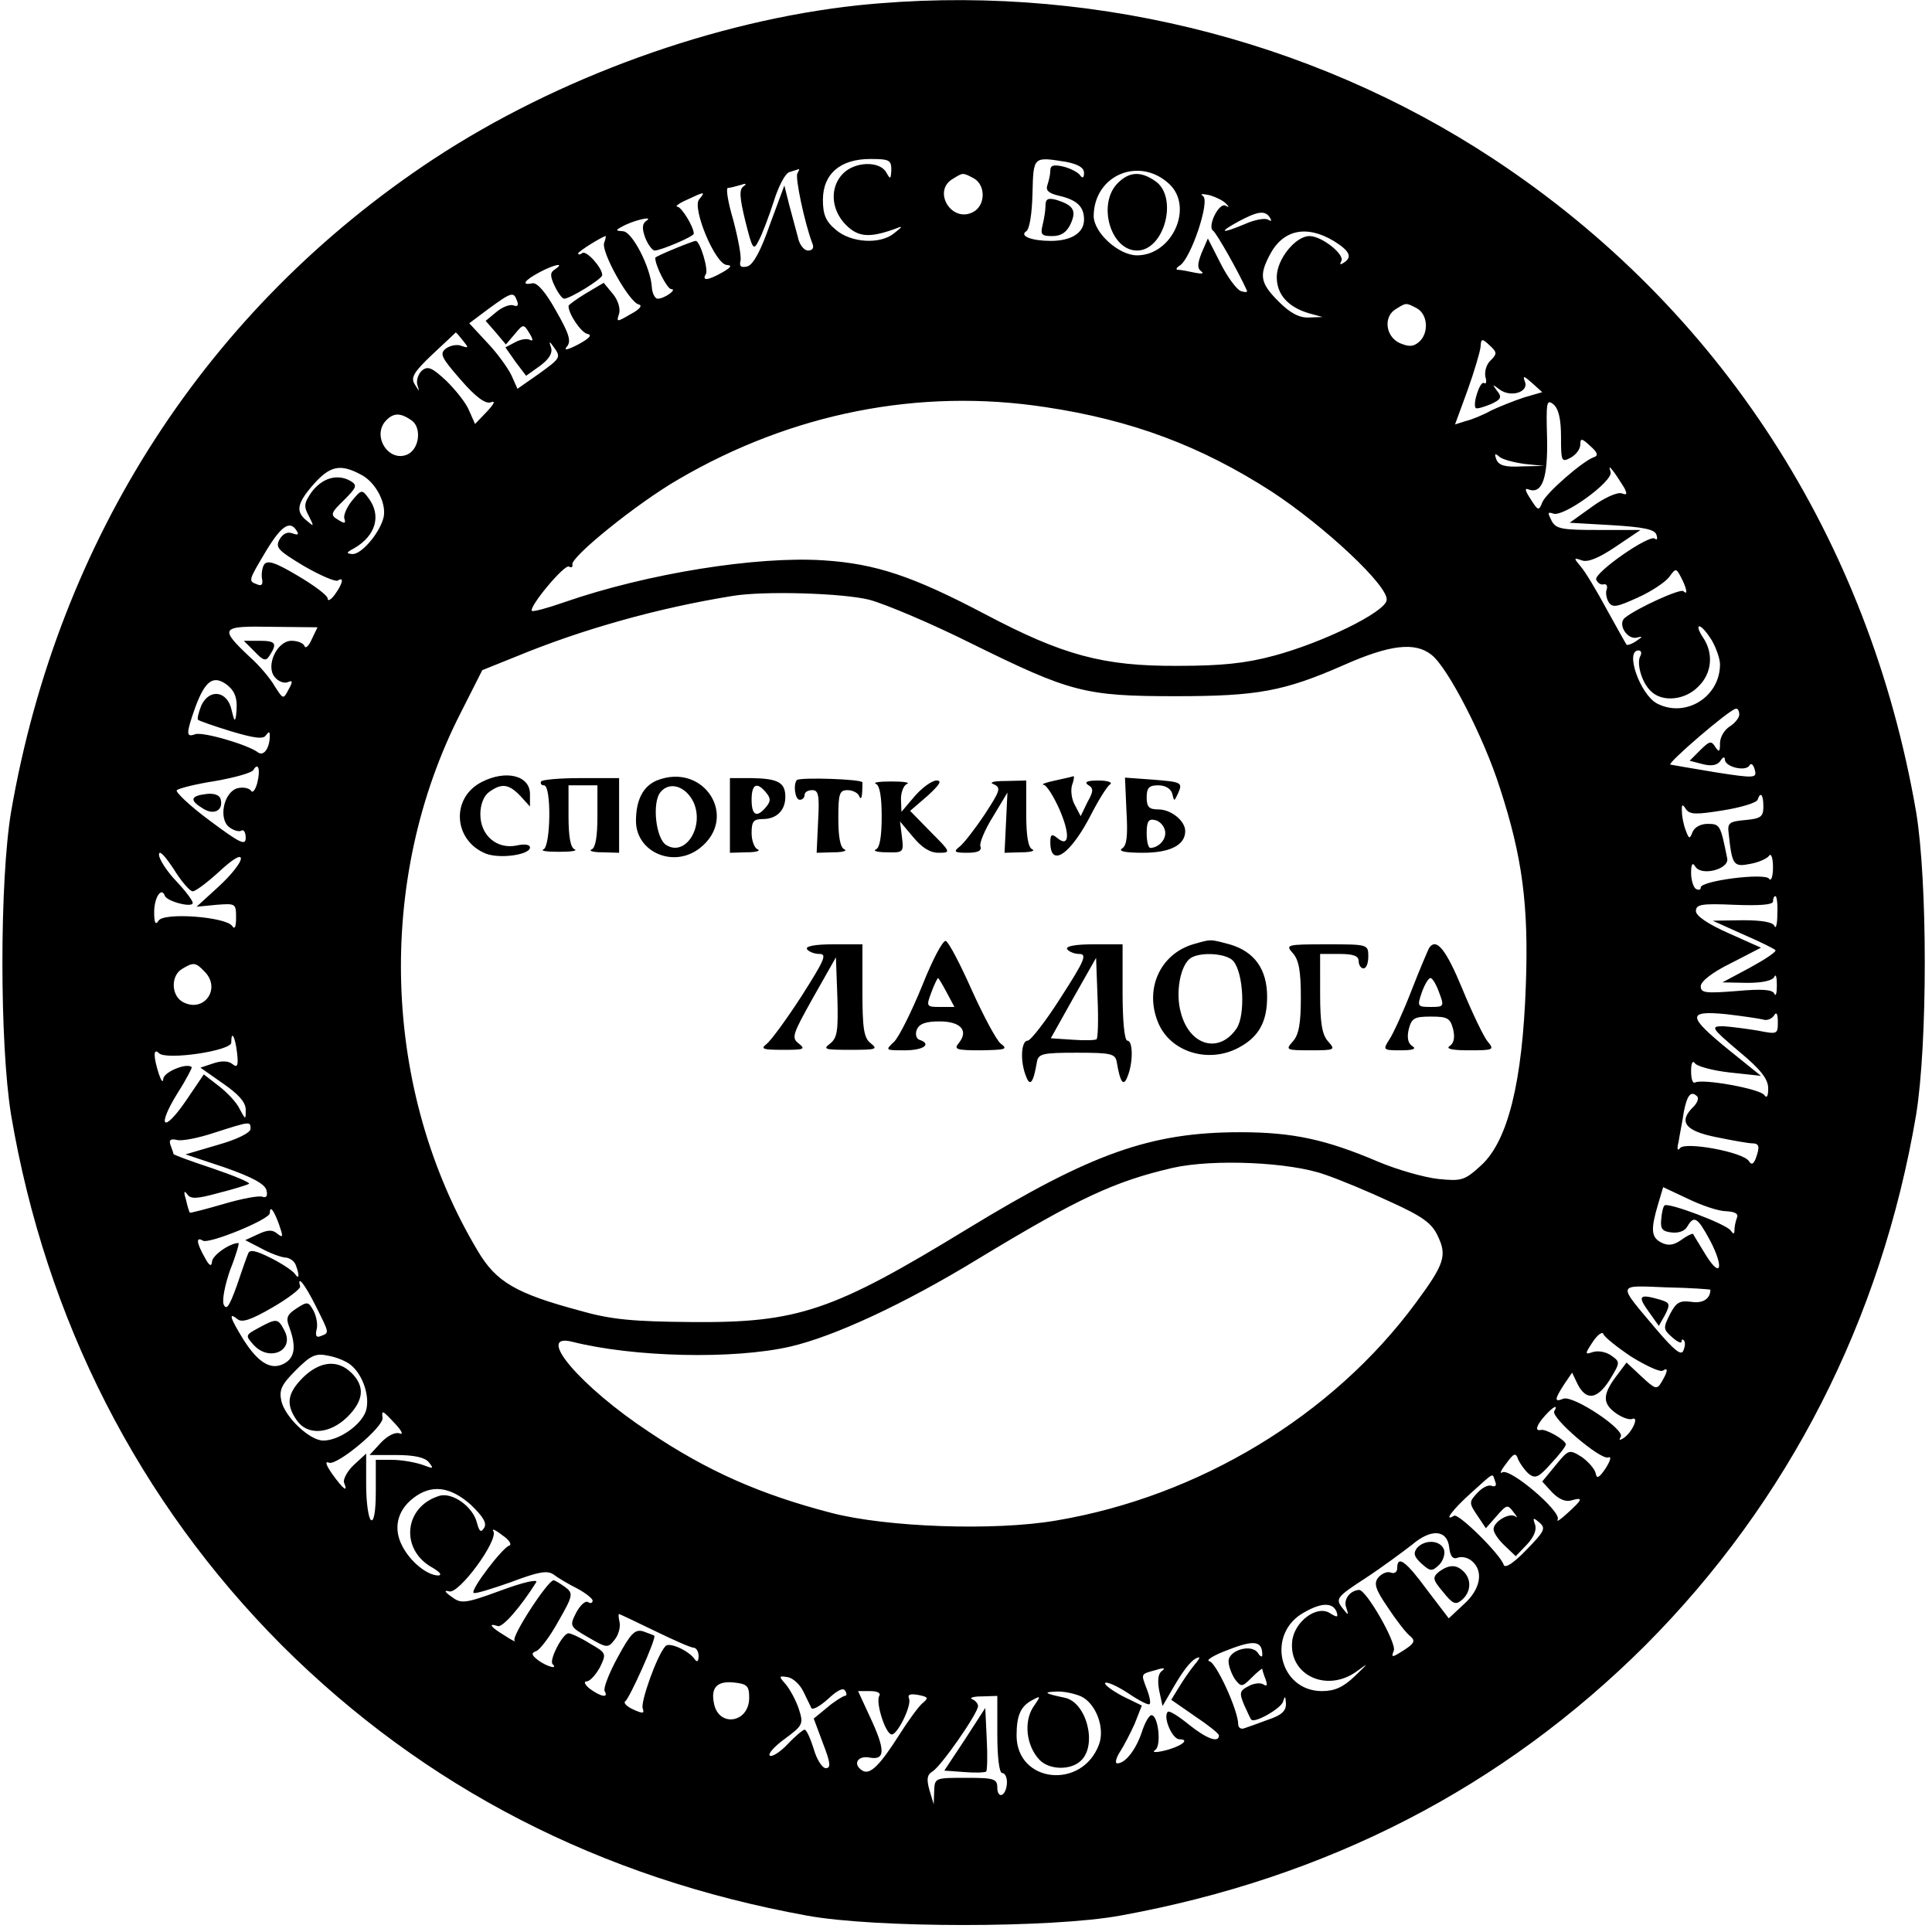 <svg version="1.0" xmlns="http://www.w3.org/2000/svg" width="534.667" height="534.667" viewBox="0 0 401 401"><path d="M178.1 1.1C148.3 4.3 115.7 16.1 90 33 43 64 12.1 111.8 2.3 168.5c-2.4 14.4-2.4 48.1 0 62.9 7.2 42.5 26.5 80.3 56.2 110.1 29.6 29.5 66 48.3 109 56.1 14.2 2.6 50.8 2.6 65 0 43-7.8 79.4-26.6 109-56.1 29.7-29.8 49-67.6 56.2-110.1 2.4-14.8 2.4-48.5 0-62.9C387.9 111.8 357 64 310 33 271.6 7.7 224.5-3.7 178.1 1.1m6.9 34.1c-.1 2.1-.2 2.1-1.1.5-1.4-2.3-6.4-2.2-8.9.3-2.8 2.8-2.6 7.5.6 10.7 2.5 2.5 4.8 2.7 9.9.9 2-.8 2-.7.1.8-2.9 2.4-9 2-12.1-.7-2.1-1.7-2.7-3.2-2.7-6.2 0-5.4 3.6-8.5 9.8-8.5 3.9 0 4.4.2 4.4 2.2m36.3-1.6c2.5.5 3.7 1.2 3.7 2.3 0 1-.3 1.2-.8.5-.4-.6-1.9-1.4-3.4-1.8-2.1-.5-2.8-.3-2.8.8 0 .8-.3 2.1-.6 3-.4 1.1.2 1.7 2.3 2.2 3.9.9 5.3 2.3 5.3 5s-2.6 4.4-6.9 4.4c-3.9 0-6.6-1-5.1-2 .7-.4 1.2-3.7 1.3-7.8.2-7.8.1-7.7 7-6.6M165.5 36c-.5.8 1.5 10.3 3.1 14.5.4.9.1 1.5-.9 1.5-.8 0-1.8-1.2-2.1-2.8-.4-1.5-1.2-4.5-1.8-6.7l-1-4-3 8.1c-1.9 5.5-3.5 8.4-4.7 8.7-1.3.3-1.7 0-1.4-1.2.2-.9-.5-4.6-1.5-8.4-1.1-3.7-1.6-6.7-1.1-6.7.4 0 1.6-.3 2.6-.6 1.1-.4 1.4-.3.6.3-.9.6-.8 2.3.4 7.2 1.5 6 1.7 6.2 2.8 4 .7-1.3 2.1-5 3.1-8.1 1-3.2 2.4-5.9 3.3-6.1.9-.3 1.7-.5 1.9-.6.2 0 0 .3-.3.9m77.2 2.2c5.1 4.8.6 14.8-6.7 14.8-3.8 0-9-4.7-9-8.2.1-8.5 9.5-12.4 15.7-6.6M202.1 37c2.5 1.4 2.5 5.6-.1 7-4.5 2.4-8.6-4.4-4.2-6.9 2.1-1.3 2-1.3 4.3-.1m-57 4.4c-1.5 1.8 3.4 13.6 5.8 13.6 1.1.1.8.5-.9 1.5-3 1.7-4.4 1.9-3.5.4.6-.9-1.2-6.9-2.1-6.9-.6 0-8.4 3.2-8.4 3.5 0 1.7 2.5 6.5 3.3 6.5 1.4 0-1.4 2-2.8 2-.5 0-1.1-1-1.2-2.3-.2-4.1-4.1-11.7-6-11.7-1.5-.1-1.6-.2-.3-.9 2.2-1.3 6.8-2.4 5.2-1.3-.9.6-1 1.5-.3 3.5.6 1.5 1.5 2.7 2 2.7 1.2 0 8.1-2.9 8.1-3.5 0-1.4-2.5-5.5-3.4-5.6-.6 0 .3-.7 1.9-1.4 3.8-1.8 4-1.8 2.6-.1m109.4.9c.7.7.6.8-.1.4-1.4-.8-3.9 4.4-2.6 5.2.7.5 5.2 8.4 7 12.4.2.4-.4.4-1.3.1-.9-.4-2.8-3-4.2-5.8l-2.6-5.1-1.3 3c-.9 2.3-.9 3.2-.1 3.8.7.5.2.6-1.3.3-1.4-.3-2.9-.6-3.5-.6-.5 0-.4-.4.4-.9 2.3-1.5 6.3-13.4 4.8-14.4-.7-.5-.2-.5 1.3-.2 1.4.4 3 1.2 3.5 1.8m9.1 2.9c.4.7.3.8-.4.4-.6-.4-2.8 0-4.8.9-5 2.1-5.6 1.8-1.4-.5 4.1-2.2 5.6-2.4 6.6-.8m13.2 4.8c3.4 2.1 4 3.4 2 4.6-.6.4-.8.3-.4-.4.8-1.3-4-5.2-6.6-5.2-2.9 0-6.8 4.8-6.8 8.5 0 3.6 2.3 6.2 6.6 7.5l2.9.8-2.8.1c-2 .1-3.9-.9-6.3-3.3-3.8-3.8-4.1-5.4-1.9-9.6 2.7-5.3 7.6-6.4 13.3-3m-151.4.4c-.7 1.8 5.2 12.4 7.2 12.8.8.2.2 1-1.7 2-2.9 1.7-3 1.7-2.4-.1.3-1-.2-2.8-1.3-4.1l-1.9-2.3-3.7 2.2c-2 1.2-3.6 2.4-3.6 2.6 0 1.7 2.6 5.5 3.9 5.8 1.1.2.5.9-1.9 2.2-2.3 1.2-3.1 1.3-2.3.4.9-1.1.4-2.7-2.3-7.4-2.1-3.8-3.9-5.9-4.9-5.7-2.4.5-1.7-.6 1.5-2.3 3-1.6 5.4-2.1 3.2-.6-1 .6-1.1 1.3-.1 3.4.7 1.5 1.6 2.7 2 2.7 1.2 0 7.9-4.1 7.9-4.9 0-1.5-3.2-5.1-4.1-4.6-.5.4-.9.4-.9.1 0-.4 4.8-3.4 5.7-3.6.1 0 0 .6-.3 1.4m-18.1 12c.4 1 .1 1.3-.7 1-.7-.3-2.3.3-3.5 1.3l-2.3 1.9 2.1 2.4 2.1 2.5 1.8-2.1c1.8-2.2 1.9-2.2 3.1-.2.7 1.1.8 1.7.2 1.4-.6-.4-2-.2-3.1.4l-2.1 1.1 2.1 3 2.2 2.9 2.8-2c1.9-1.4 2.7-2.6 2.4-3.8-.5-1.4-.4-1.5.5-.2 1.6 2.2 1.5 2.3-3.2 5.7l-4.3 3-1.2-2.7c-.7-1.5-2.9-4.6-5-6.8l-3.8-4.1 4-3c4.8-3.5 5.2-3.6 5.9-1.7M294.1 64c2.3 1.3 2.5 5.2.4 7-1.2 1-2.1 1-4 .2-3-1.4-3.4-5.6-.7-7.1 2.1-1.3 2-1.3 4.3-.1m-198 6.7c1.2 1.5 1.2 1.6-.3 1.1-.9-.4-2.3-.1-3.2.5-1.4 1.1-1.1 1.8 3 6.5 3.2 3.7 5.2 5.1 6.3 4.7 1-.4.7.3-.9 2L98.6 88l-1.2-2.7c-.6-1.6-2.8-4.3-4.7-6.2-3-2.8-3.9-3.2-5.1-2.2-.8.7-1.2 2-1 2.9.5 1.6.5 1.6-.5 0-.9-1.4-.3-2.5 3.6-6.2 2.7-2.5 4.9-4.6 4.9-4.6.1 0 .8.8 1.5 1.7m213.3 4.1c-.9.8-1.3 2.3-1.1 3.4.3 1 .2 1.6-.3 1.3-.8-.5-2.4 4.4-1.7 5.2.3.2 1.6-.2 3.1-.8 2.2-1 2.4-1.5 1.3-2.8-1-1.4-1-1.4.5-.3 2.3 1.8 6.2.6 5.3-1.6-.5-1.3-.2-1.2 1.5.3l2.1 1.9-3.8 1.1c-2.1.7-5.1 1.9-6.8 2.7-1.6.9-4 1.9-5.3 2.2l-2.2.7 2.6-7.1c1.4-3.9 2.6-8 2.7-9 .1-1.8.3-1.8 1.9-.3 1.5 1.4 1.6 1.7.2 3.1M217 84.5c18 2.7 32.3 8.1 46.9 17.5 11 7.2 24.5 19.8 23.9 22.6-.4 2.5-13.3 8.8-23.4 11.5-5.9 1.6-11 2.1-19.9 2.1-15.5.1-23.9-2.2-40-10.7-15-7.9-22.7-10.5-33.6-11.2-13.8-.9-36.5 2.7-53.8 8.7-3.4 1.2-6.4 2-6.7 1.8-.7-.8 6.8-9.8 7.7-9.2.5.3.8.1.7-.4-.5-1.5 13.5-12.8 22-17.7 23.6-13.8 50.1-19 76.2-15m107 6.2c0 5.1.1 5.3 2 4.3 1.1-.6 2-1.8 2-2.7 0-1.4.3-1.4 2.1.3 1.5 1.3 1.7 2 .7 2.3-2.3.8-10 7.5-10.7 9.4-.7 1.8-.9 1.7-2.4-.7-1.2-1.8-1.3-2.4-.4-2 2.8 1 4-2.4 3.8-10.8-.2-7.3-.1-8 1.3-6.9 1.1.9 1.6 3.1 1.6 6.8M85.5 87.3c2.1 1.6 1.5 6.1-1.1 7.1-3.9 1.5-7.3-4.1-4.2-7.2 1.6-1.6 3-1.5 5.3.1m231 9 4 .4-4.6.1c-3.5.2-4.8-.2-5.3-1.4-.5-1.3-.3-1.4.6-.6.7.6 3.1 1.2 5.3 1.5M74.9 98.5c3.2 1.6 5.6 6.4 4.6 9.3-1 3.2-4.5 7.2-6.3 7.2-1.4-.1-1.4-.3.3-1.2 4.5-2.6 5.7-6.8 3-10.4-1.4-1.9-1.5-1.8-3.5.6-1.1 1.4-1.8 3.1-1.5 3.7.3 1 0 1-1.3.2-1.7-1-1.6-1.4 1.2-4.1 2.7-2.7 2.8-3.1 1.3-4-2.7-1.5-5.8-.6-8 2.3-1.6 2.3-1.7 3-.6 5 1.1 2.2 1.1 2.3-.4 1-2.4-1.9-2.1-3.6 1.4-7.6 3.4-3.8 5.5-4.3 9.8-2m262.2 2.7c.7 1.4.6 1.6-.5 1.2-.9-.3-3.6.9-6.2 2.8l-4.6 3.3 8.7.5c6.7.4 9 .9 9.3 2 .3.8.1 1.2-.3.8-1.1-1-12.7 7.1-12.2 8.5.3.7.9 1.1 1.5 1 .6-.2.9.3.7 1-.3.6-.1 1.9.4 2.7.8 1.2 1.7 1 6.1-1 2.9-1.3 5.8-3.3 6.5-4.3 1.3-1.8 1.4-1.8 2.4.1 1.2 2.3 1.5 3.9.5 2.9-.6-.6-9.6 3.5-12.1 5.5-1.7 1.3.5 4.8 2.6 4.1 1.1-.3 1-.1-.2.7-1 .7-2 1-2.1.8-.1-.1-2-3.5-4.1-7.3-2.1-3.9-4.5-7.9-5.4-8.9-1.5-1.8-1.5-1.9.2-1.3 1.2.5 3.6-.5 7-2.8l5.2-3.5h-8.7c-7.7 0-8.9-.2-9.8-2-.8-1.6-.8-1.8.4-1.4 2.1.8 12.4-6.7 11.9-8.6-.4-1.3-.3-1.3.7 0 .6.8 1.5 2.3 2.1 3.2m-275.5 9c.5.8.2.9-.9.5s-2 .1-2.7 1.3c-.9 1.7-.2 2.3 5.1 5.5 3.3 1.9 6.5 3.3 7 3 1.4-.9 1 .7-.6 2.9-.8 1.1-1.5 1.5-1.5.8 0-.6-2.8-2.7-6.2-4.7-4.7-2.8-6.3-3.3-7-2.3-.4.7-.6 2.1-.4 3 .2 1.1-.1 1.5-1 1.1-1.9-.7-1.9-.7 1.8-6.9 3.2-5.3 5-6.5 6.4-4.2m118.9 14.3c3.3.9 12.8 4.9 21 9 20.7 10.2 23.6 11 42.5 11 17 0 22.5-1 35-6.5 9.5-4.2 14.7-4.8 18.1-2.1 3.4 2.6 10.9 17.2 14.2 27.6 4.7 14.4 6 24.4 5.4 41-.7 20-3.7 32.3-9.3 37.4-3.4 3.1-4 3.3-8.9 2.8-2.8-.3-8.5-1.9-12.5-3.6-10.8-4.6-17.7-6.1-28.6-6.1-18.6 0-30.9 4.4-56.5 20-28 17.1-35.2 19.6-57.4 19.4-12-.1-16.6-.5-22.9-2.3-13.5-3.6-17.6-6-21.4-12.4-20-33.4-21.3-77.2-3.5-111.9l4.4-8.7 7.2-2.9c13.6-5.6 29.2-10 44.7-12.5 6.5-1.1 23-.6 28.5.8m-115.8 8.2c-.6 1.4-1.3 2-1.5 1.4s-1.4-1.1-2.7-1.1c-3 0-5.4 5.2-3.5 7.5.7.9 1.9 1.4 2.7 1.1 1.1-.5 1.1-.1.2 1.5-1.1 2.1-1.1 2.1-2.9-.7-.9-1.6-3.2-4.3-5-5.9-6.6-6.2-6.3-6.6 4.4-6.4l9.5.1zm290.6.2c.9 1.6 1.7 3.8 1.7 5 0 6.8-7.2 11.2-13.1 8.1-3.5-1.9-6.7-11-3.8-11 .5 0 .7.5.4 1.1-.9 1.4.2 5.5 2.1 7.3 2.3 2.4 7.1 2 9.9-.9 2.9-2.8 3.2-7 .9-10.3-.8-1.2-1.1-2.2-.7-2.2.5 0 1.6 1.3 2.6 2.9m-308.1 9.3c1.7 1.4 2.2 3 1.8 6.3-.2 1.4-.4 1.1-.9-1-.8-4.1-4.6-4.7-6.3-1.1-.6 1.5-.9 2.8-.7 3s3.3 1.3 6.9 2.4c4.7 1.4 6.7 1.7 7.2.8.6-.8.8-.8.8.1 0 2.5-1.2 4.3-2.4 3.5-2-1.6-11.6-4.4-13.1-3.8-1.9.7-1.9-.1 0-5.5 2.1-5.7 3.8-6.9 6.7-4.7m313.8 6.1c0 .7-.9 1.8-2 2.5s-2 2.2-2 3.5c0 1.8-.2 1.9-1 .7-.8-1.3-1.2-1.2-3.1.7l-2.2 2.2 2.7.7c1.9.5 3.1.2 3.7-.7.5-.8.9-.9.9-.3 0 1.6 4.3 2.6 5.1 1.3.3-.6.8-.3 1.1.8.5 1.8.2 1.9-8.1.6-4.7-.8-9-1.5-9.4-1.6-.8-.2 12.3-11.5 13.6-11.6.4-.1.7.5.7 1.2M53.4 162.5c-.4 1.5-1 2.2-1.3 1.6-.4-.5-1.6-.8-2.8-.5-2.9.8-4 6.4-1.7 8.1.9.7 2.1 1 2.5.7.5-.3.9.4.9 1.5 0 1.7-1.2 1.1-7.5-3.6-4.2-3.1-7.2-6-6.8-6.3.5-.4 4.1-1.3 8-1.9 4-.7 7.6-1.7 7.9-2.3 1-1.7 1.5-.1.8 2.7m312.6 4.9c0 2.1-.5 2.5-3.7 2.8-3.4.3-3.8.6-3.5 2.8.7 6.6 1 7 4.5 6.3 1.7-.3 3.5-1.1 3.9-1.7s.8.5.8 2.4-.4 3-.8 2.4c-.8-1.3-14.2.4-14.2 1.8 0 .5-.4.6-1 .3-.5-.3-1-1.8-1-3.3 0-1.9.3-2.3.9-1.3 1.3 2 7 .5 6.6-1.7-1.4-7-1.5-7.2-4.1-7.2-1.4 0-2.7.7-3.1 1.7-.6 1.5-.7 1.5-1.4-.3-.4-1-.8-2.8-.8-3.9-.1-1.6.1-1.7.8-.6.8 1.2 2.1 1.2 7.7.3 3.8-.6 7-1.6 7.2-2.2.6-1.8 1.2-1.1 1.2 1.4M40 185c.6 0 3.1-1.9 5.5-4.1 2.8-2.6 4.5-3.6 4.5-2.7s-2.1 3.5-4.6 5.8l-4.6 4.2 4.1-.4c4-.3 4.1-.3 4.1 2.7 0 1.9-.3 2.5-.8 1.7-1.3-1.9-14.2-2.9-15.3-1.1-.6 1-.9.5-.9-1.8 0-3 1.5-5.3 2.2-3.4.4 1.2 5.8 2.6 5.8 1.5 0-.5-1.6-2.6-3.5-4.6s-3.5-4.5-3.5-5.4c0-1.1 1.2.2 3 2.9 1.6 2.6 3.4 4.7 4 4.7m328.9 4.7c0 2.1-.3 3.2-.6 2.5-.3-.8-2.6-1.2-6.6-1.2l-6.2.1 6.2 2.8c3.5 1.5 6.5 3 6.8 3.3s-2.1 1.9-5.2 3.6l-5.8 3.1 5.2.1c3.2 0 5.3-.5 5.6-1.3.3-.6.5.1.5 1.8 0 1.6-.2 2.4-.5 1.8-.3-.9-2.4-1.1-7.9-.6-6.4.5-7.4.4-7.4-1 0-1 2.4-2.9 6.3-4.8l6.2-3.2-6.7-3c-4.3-1.9-6.8-3.6-6.8-4.6 0-1.4 1.2-1.6 8-1.3 5.2.2 8 0 8-.7 0-.6.2-1.1.5-1.1s.5 1.7.4 3.7M42.4 201.6c3.6 3.5 0 8.7-4.4 6.4-2.5-1.3-2.6-5.5-.2-6.9 2.3-1.4 2.8-1.4 4.6.5m323.5 10c.8.3 1.8-.1 2.3-.8.5-.9.8-.4.8 1.3 0 2.6-.1 2.6-4.2 1.8-2.4-.4-5.6-.8-7.1-.9-2.7 0-2.6.3 3.2 5.2 4.6 3.8 6.1 5.8 6.1 7.7 0 1.7-.3 2.1-.8 1.4-.8-1.3-13-3.5-14.4-2.6-.5.2-.8-.8-.8-2.4s.3-2.3.8-1.6c.4.6 3.6 1.5 7.2 1.9l6.5.7-6.7-5.4c-8.6-7-8.7-8.2-.5-7.4 3.4.4 6.8.9 7.6 1.1m-316.7 6.9c.3 2.6.1 3.2-.9 2.4-.8-.7-2.2-.8-4-.2l-2.7.9 4.7 3.3c3.2 2.2 4.7 3.9 4.7 5.4 0 2.2 0 2.2-1.3-.2-.6-1.3-2.6-3.4-4.3-4.7l-3.1-2.4-3.8 5.6c-4.7 6.8-6 5.3-1.6-1.8 1.8-2.8 3-5.2 2.9-5.3-1-1-5.8 1-5.9 2.4-.1.9-.4.5-.9-.9-1.2-3.7-1.2-5.6 0-4.4 1.5 1.5 15-.5 15-2.2 0-2.7.8-1.3 1.2 2.1m303.1 9.1c.3.4 0 1.3-.8 2.1-3.2 3.1-1.8 5 4.6 6.3 3.4.7 6.8 1.3 7.5 1.3 1.6 0 1.7.7.8 3.2-.5 1.2-.9 1.3-1.4.5-1.2-1.9-13.3-4.1-14.3-2.7-.5.7-.7.2-.3-1.3.2-1.4.8-4.2 1.1-6.3.7-3.5 1.5-4.4 2.8-3.1M52 234.3c0 .8-2.8 2.2-6.7 3.3l-6.8 2 8.1 2.7c5.7 2 8.3 3.4 8.7 4.7.3 1.2 0 1.7-.8 1.4-.7-.3-4.4.4-8.1 1.5-3.8 1.1-6.9 1.9-7 1.8s-.5-1.3-.8-2.7c-.5-1.6-.4-2 .2-1.2.7 1.1 1.9 1.1 6.6-.2 3.2-.8 6-1.7 6.3-1.9.2-.3-3.2-1.7-7.6-3.2-4.5-1.5-8.1-2.8-8.1-3s-.3-1-.6-1.8c-.4-1.1 0-1.4 1.3-1.1 1 .3 4.5-.4 7.8-1.5 7.5-2.4 7.5-2.4 7.5-.8m223 9.5c3 1 9.2 3.6 13.7 5.7 6.6 3 8.5 4.4 9.7 7 2 4.1 1.4 5.9-4.6 14-17.2 23.3-44.9 40.1-74.6 45.1-12.8 2.2-35.2 1.4-46.7-1.6-14.6-3.8-25.6-8.6-37.8-16.8-14.1-9.3-23.9-20.7-15.9-18.7 12.7 3.2 33.4 3.7 45.2 1 9.1-2.1 23.6-8.8 39-18.2 20.8-12.6 28.3-16.1 40.4-18.9 8.4-1.9 24.4-1.2 31.6 1.4m83.3 7.6c1.8.1 2.6.5 2.2 1.4-.3.8-.5 1.9-.5 2.5 0 .9-.2.9-.8.1-.8-1.3-13-5.9-13.7-5.2-.3.2-.6 1.5-.7 2.9-.2 1.9.2 2.5 2.1 2.7 1.5.2 2.8-.3 3.3-1.2 1.4-2.4 2.1-2 4.7 2.8 3 5.7 2.3 8.2-.9 3-1.3-2.1-2.5-4.1-2.6-4.3-.2-.1-1.3.4-2.5 1.3-1.6 1.1-2.7 1.2-4.1.5-2.1-1.1-2.2-2.7-.7-7.8l1.1-3.7 5.1 2.4c2.9 1.4 6.4 2.6 8 2.6m-300.4 2.7c.9 2.6.9 2.9-.3 2-1-.9-2-.9-4.1.1l-2.6 1.2 3.3 1.7c1.8 1 4 1.8 4.9 1.9.9 0 2 .7 2.3 1.6.8 2.1.7 3.1-.2 1.8-.4-.6-2.6-2.1-5-3.3-3.2-1.6-4.4-1.8-4.7-.9-.3.7-1.4 3.8-2.4 6.8-1.5 4.1-2.1 5.1-2.7 3.7-.3-1 .3-4.1 1.4-7.2 1.2-3 1.9-5.5 1.7-5.5-1.8 0-5.5 2.6-5.5 3.9q-.15 1.65-1.5-.9c-1.7-3-1.9-4.4-.4-3.5 1.2.8 13.9-4.4 13.9-5.7 0-1.7.8-.7 1.9 2.3m7.6 16.9c2.9 5.8 2.9 5.6 1.1 6.3-.9.4-1.2 0-.9-1.3.3-1 0-2.7-.6-3.9-1.1-2-1.3-2-3.6-.5-2 1.3-2.2 2-1.4 4 1.4 3.9 1.1 6.2-1.1 7.4-2.7 1.5-5.4-.1-8.5-5-2.7-4.4-3.2-5.8-1.2-4.2.9.8 2.9.1 7.2-2.4 3.3-1.9 5.9-3.9 5.8-4.4-.7-2.5.9-.6 3.2 4m289.5-3.3c0 1.9-1.6 2.9-4 2.5-2.4-.3-3.1.1-4.4 2.6-1.4 2.8-1.4 3.1.4 4.7 1.1 1 2 1.4 2 1 0-.5.2-.6.5-.3s.3 1.2-.1 2.1c-.4 1.2-1.9 0-5.8-4.6-8-9.5-8.1-8.9 2.3-8.5 5 .1 9.1.4 9.1.5m-16.4 13.9c3.1 1.9 5.9 3.2 6.5 2.9 1.2-.8 1.1.1-.2 2.3-1 1.7-1.3 1.6-4.2-1.1l-3.1-2.9-1.8 2.4c-3.1 4-3.3 5.9-.7 7.9 1.3 1 3 1.7 3.7 1.4 1.5-.6-.1 3-2 4.1-.7.4-.8.3-.4-.4.9-1.5-9.8-8.6-11.9-7.9-1.9.8-1.9.2.1-2.9l1.7-2.5 1.1 2.3c1.8 3.6 4.1 3.3 6.7-.8 2.2-3.6 2.2-3.7.4-5-1.1-.8-2.7-1.1-3.8-.8-1.8.6-1.8.5-.1-2.1 1-1.5 2-2.2 2.2-1.6s2.8 2.7 5.8 4.7m-265.8 1.7c2.6 2.1 4.1 6.8 3.1 9.7-1.1 2.9-5.6 6-8.8 6-2.8 0-7.9-4.8-8.7-8.2-.5-2.3 0-3.4 3-6.4 3.1-3.1 4.1-3.6 6.8-3 1.7.3 3.8 1.2 4.6 1.9m249.8 9.6c-.8 1.3 9.6 10.2 11.2 9.6.7-.3.5.6-.5 2.2-1.4 2.1-1.9 2.3-2.1 1.1-.2-.9-1.5-2.4-2.9-3.4-2.6-1.6-2.7-1.6-5.4 1.7l-2.8 3.4 2.1 2.3c1.4 1.4 2.8 2 4 1.6 2.5-.7 2.3-.2-.9 2.7-1.4 1.3-2.3 1.9-2 1.3.9-1.6-9.9-10.8-11.5-9.8-.6.4-.3-.4.8-1.8 1.6-2.2 2-2.4 2.5-.9.4.9 1.4 2.3 2.2 3 1.4 1.1 2.1.7 4.6-2.1 1.7-1.8 3.1-3.6 3.1-4 0-.9-4.2-3.3-5.2-3-1.3.3-.9-1 .9-3 1.7-1.9 2.8-2.4 1.9-.9m-240.5 2.7c1.3 1.4 1.7 2.3.8 1.9-.9-.3-2.5.5-3.9 2l-2.3 2.5h5.5c3.8 0 6 .5 6.8 1.5 1.1 1.4 1 1.4-1.4.5-1.5-.5-4.3-1-6.2-1H78v6.6c0 4.1-.4 6.3-1 5.9-.5-.3-1-3.6-1-7.2v-6.6l-2.5 2.3c-1.4 1.3-2.3 3-2.1 3.7.9 2.2-.1 1.5-2.4-1.7-1.4-2-1.6-2.8-.7-2.4 1.7.6 11.3-7.4 11.1-9.3-.2-1.7-.1-1.7 2.7 1.3m228.2 11.8c.4.9.1 1.3-.7 1-.7-.3-2 .4-3 1.5-1.7 1.8-1.7 2.1 0 4.6l1.8 2.7 2.2-2.5c2.1-2.4 2.3-2.5 3.5-.9.7.9 1 1.4.5 1-1.2-1-4.6 1-4.6 2.6 0 .7 1 2.2 2.3 3.4l2.3 2.2 2.3-2.4c1.5-1.6 2.1-3.1 1.7-4.2-.5-1.4-.4-1.5.9-.4 1.4 1.2 1.1 1.8-2.7 5.7-2.6 2.7-4.4 3.9-4.7 3.1-.6-2.1-9.4-10.8-10.3-10.2-2.3 1.4-.3-1.3 3.5-4.7 5-4.5 4.4-4.2 5-2.5m-212.6 4.9c2.5 2.4 3.4 3.8 2.8 4.8-.7 1.1-1 .8-1.5-1-.8-3.4-5.2-6.5-7.9-5.6-7.3 2.3-8.1 11.2-1.3 14.9 1.5.9 2 1.5 1.2 1.6-2.3 0-5.8-2.8-7.5-6.1-1.9-3.6-1.1-7.3 2.2-9.9 3.8-3 7.7-2.5 12 1.3m8 8.5c-1.4.4-8.1 9.2-7.4 9.8.2.3 3.7-.8 7.7-2.2 5.8-2.2 7.6-2.5 8.9-1.6.9.7 3.1 2 4.9 2.9 1.7.9 3.2 2.1 3.2 2.5 0 .5-.4.7-1 .3-.5-.3-1.6.7-2.4 2.2-1.4 2.8-1.4 2.9 2.6 5.2 3.8 2.2 4 2.2 5.4.4.8-1 1.2-2.6 1-3.6-.2-.9-.3-1.7-.1-1.7.1 0 3.5 1.6 7.4 3.5s7.5 3.5 8.1 3.5c.5 0 1 .8 1 1.7 0 1.1-.3 1.4-.8.7-1.2-1.8-5.4-3.7-6.1-2.7-1.7 1.8-5.2 11.6-4.7 12.9.4 1.1 0 1.1-2 .2-1.3-.6-2.1-1.4-1.6-1.7.9-.7 6.5-13.1 6-13.6-.1-.1-1.2-.5-2.3-.9-1.7-.5-2.6.4-5.3 5.4-1.8 3.3-3 6.4-2.7 7 .9 1.5-.8 1.2-3.1-.5-1-.8-1.3-1.5-.7-1.5.7 0 1.9-1.3 2.8-2.9 1.4-2.9 1.4-3-2.1-5-1.9-1.2-3.9-2.1-4.4-2.1-1.2 0-4.1 5.6-3.3 6.4 1.2 1.2-1.2.5-3-.8-1.4-1.1-1.5-1.5-.4-1.9.8-.3 2.9-3.1 4.6-6.2 3.1-5.4 3.1-5.8 1.4-7.1-1-.7-2.1-1.4-2.4-1.4-1.2 0-8.8 11.7-8.1 12.5.4.4-.5 0-2-1-3-1.8-3.6-2.7-1.5-2 1 .4 4.8-4 8-9.1.4-.7-2.7 0-7.3 1.7-7.6 2.8-8.3 2.8-10.3 1.3-1.4-1-1.6-1.4-.5-1.1 2 .7 10.3-10.6 9.2-12.5-.4-.6.4-.3 1.8.8 1.5 1 2.1 2 1.5 2.2m195.1.4c.2 1.9.8 2.5 1.8 2.1.8-.3 2.1 0 2.9.7 2.5 2.1 1.8 5.9-1.7 9l-3.1 2.9-4.5-5.9c-4.4-6-6.2-7.3-6.2-4.5 0 .8-.6 1.2-1.3.9-.8-.3-1.9.2-2.6 1-1 1.2-.7 2.4 2 6.3 1.7 2.6 3.8 5.3 4.6 5.9 1.1.9.9 1.5-1.3 2.9-2.5 1.6-2.7 1.6-2.1.1.6-1.6-5.7-12.6-7.2-12.6-1.9.1-3.3 2-2.7 3.6.6 1.8.5 1.8-.9 0-1.3-1.8-1-2.2 5-6.1 3.5-2.3 7.8-5.5 9.6-6.9 4-3.4 7.3-3.1 7.7.6m-23.4 13.3c.4 1.2.2 1.3-1.4.3-2.7-1.7-7.4 1.8-7.8 5.9-.7 7 7.2 10.7 13.4 6.2 2.6-1.9 2.5-1.8-.4 1-2.4 2.3-4.2 3.1-6.8 3.1-9 0-11.7-12.1-3.6-16.4 3.5-2 5.8-2 6.6-.1m-15.4 9c0 .5-.4.4-.9-.4-1.3-2-6.1-.6-6.1 1.7 0 1 .6 2.6 1.3 3.7 1.3 1.7 1.5 1.7 3.5-.3 1.2-1.2 2.2-2 2.2-1.8s.3 1.2.7 2.2c.4 1.2.3 1.5-.5 1-.6-.4-2.1-.2-3.1.4-1.8.9-1.9 1.4-.9 3.8.7 1.5 1.3 2.9 1.5 3.1.6.9 6.2-2.3 6.6-3.7.4-1.3.5-1.2.6.3.1 1.6-.9 2.5-3.6 3.4-2.1.8-4.4 1.6-5 1.8-.7.3-1.3-.1-1.3-.8 0-2.9-4.6-12.9-6-13.1-.8-.2 1-1.3 4-2.4 5.4-2.1 7-1.8 7 1.1m-14.2 2.2c-.8 1-2.2 3-3.1 4.5l-1.6 2.6 4.9 3.4c2.7 1.8 5 3.6 5 4 0 1.7-2.7.6-6.3-2.3-2.1-1.7-4-2.9-4.3-2.6-1.1 1 .9 5.7 2.4 5.7 2.4 0 .2 1.6-3.3 2.4-1.7.4-2.5.3-1.7-.2 1.3-.9.6-7.2-.8-7.2-.5 0-1.4 1.6-2 3.5-1.2 3.6-3.4 6.5-5.1 6.5-.5 0-.3-1 .5-2.3.8-1.2 2.2-3.9 3.1-5.9l1.5-3.8-4.1-2c-2.2-1.2-3.8-2.4-3.5-2.7s2.4.6 4.7 2.1c2.2 1.5 4.3 2.6 4.5 2.3.3-.2 0-1.7-.6-3.2-1.2-3.2-1.3-3 2-3.9 1.5-.5 2-.4 1.2.2-.8.5-1 1.9-.6 4.1l.7 3.2 2.5-4.3c2.3-3.9 3.9-5.7 5.1-5.8.2 0-.3.8-1.1 1.7m-81.1 5.3c.7 1.4 1.4 2.9 1.7 3.5.2.5 1.7-.3 3.4-1.8 1.9-1.8 3.2-2.5 3.6-1.8.4.6.4 1.1-.1 1.1-.4.1-2.1 1.1-3.6 2.4l-2.8 2.3 1.9 5.1c1.6 4.1 1.7 5.2.6 5.2-.7 0-1.9-1.8-2.5-4-.7-2.2-1.5-4-1.9-4-.3 0-1.9 1.3-3.5 3-1.5 1.6-3.2 2.7-3.7 2.4s.9-1.9 3.1-3.5c3.8-2.8 3.9-3.1 2.9-6.2-.6-1.8-1.8-4-2.7-5.1-1.5-1.7-1.5-1.8.4-1.5 1.1.2 2.5 1.5 3.2 2.9m-11.2 1.4c0 5.2-6.3 6.2-7.3 1.2-.7-3.3.6-4.7 4-4.4 2.9.3 3.3.7 3.3 3.2m27-.4c-.8 1.3 1.3 8 2.6 8 1.2 0 4.1-5.9 3.6-7.4-.4-.9.2-1.1 1.9-.8 2 .4 2.2.6 1 1.6-.8.6-3 3.6-4.9 6.6-4 6.3-6.1 8.5-7.7 7.5-2.1-1.3-1-3.2 1.5-2.7 3.3.6 3.3-1.6 0-8.6l-2.4-5.2h2.5c1.5 0 2.3.4 1.9 1m41.9.1c3.1 1.5 5 6.6 3.7 10-3.5 9.4-17 8-17.1-1.8 0-4.2.8-6.1 3.2-7.4 1.9-1 1.9-1 .2 1.5-1.9 3-1.4 7.9 1.3 10.8 2 2.2 6.6 2.3 8.7.2 3.4-3.3 1.1-12-3.3-13-4.3-.9-4.7-1.2-1.9-1.3 1.5-.1 3.8.4 5.2 1M207 360c0 4.7.4 8 1 8s1 .9 1 1.9c0 1.1-.4 2.3-1 2.6-.5.3-1-.3-1-1.4 0-1.9-.6-2.1-6.5-2.1-6.4 0-6.5 0-6.6 2.7l-.1 2.8-.9-3c-.6-2.2-.5-3.1.6-3.8 1.7-.9 9.5-12.1 9.5-13.6 0-.5-.6-1.2-1.2-1.4-.7-.3.2-.6 2-.6l3.2-.1z"/><path d="M217 42.7c0 1-.3 2.8-.6 4-.5 2-.2 2.3 2 2.3 1.9 0 3-.8 3.8-2.5 1.3-2.8.6-3.9-2.9-5-1.8-.5-2.3-.2-2.3 1.2m15-4.7c-4.3 4.3-1.5 14 4 14 5.7 0 8.6-11.1 3.8-14.4-3-2.1-5.4-2-7.8.4M100 162.3c-6.5 3.3-5.9 12.2.9 14.9 3 1.1 9.1.2 9.1-1.3 0-.6-1.1-.8-2.8-.4-4.1.8-7.5-2.1-7.5-6.5 0-2 .7-3.8 1.8-4.6 2.6-1.9 4.1-1.7 6.5.8l2 2.2v-2.6c0-3.8-4.9-5.1-10-2.5m12.3-.1c-.2.5.1.8.6.8 1.6 0 1.4 12.7-.1 13.3-.7.3.7.5 3.2.5s3.9-.2 3.3-.5c-.9-.3-1.3-2.7-1.3-6.9V163h6v6.4c0 4.2-.4 6.6-1.2 6.9-.7.3.3.6 2.2.6l3.5.1v-15.5h-7.8c-4.4 0-8.1.3-8.4.7m24-.2c-2.8 1.2-4.3 4-4.3 8.4 0 6.5 7.9 9.9 13.3 5.6 8.1-6.4.8-17.9-9-14m7.6 4.4c2.4 5.1-1.6 11.5-5.6 9-2.2-1.3-3-8.9-1.2-11 1.9-2.3 5.2-1.2 6.8 2m7.6 2.8v7.8l3.5-.1c1.9 0 2.9-.3 2.3-.6-.7-.2-1.3-1.8-1.3-3.4 0-2.4.4-2.9 2.3-2.9 2.9 0 4.7-1.8 4.7-4.6 0-3-1.5-3.8-7-3.9h-4.5zm7.5-4.7c1 1.2 1 1.8 0 3-1.9 2.3-3 1.8-3-1.5s1.1-3.8 3-1.5m6.4-2.6c-.8.9-.4 4.1.6 4.1.6 0 1-.5 1-1 0-.6.7-1 1.6-1 1.3 0 1.5 1.1 1.2 6.5l-.3 6.5 3.5-.1c1.9 0 2.9-.3 2.3-.6-.9-.3-1.3-2.6-1.3-6.4 0-5.1.2-5.9 1.9-5.9 1.1 0 2.2.6 2.4 1.2.5 1.1.7.2.7-2.8 0-.7-12.9-1.1-13.6-.5m53.6.1c-1.9.4-3 .8-2.4.9.6 0 2.1 2.4 3.3 5.1 2.3 5.3 2 8-.5 5.9-1.1-.9-1.4-.7-1.4.9 0 5.5 4.3 2.5 8.6-6 1.5-2.9 3.2-5.6 3.8-6s-.5-.8-2.4-.8c-2.3 0-3 .3-2.2.9 1.2.7 1.2 1.3-.1 3.6l-1.4 2.9-1.2-2.3c-.7-1.2-.9-3.1-.6-4.1.4-1.1.5-1.9.3-1.9-.2.1-1.9.5-3.8.9m14.8 6.3c.3 5.1.1 7.2-.9 7.8-.9.6.7.9 4.3.9 5.7 0 8.8-1.6 8.8-4.5 0-2.1-2.9-4.5-5.6-4.5-1.9 0-2.4-.5-2.4-2.5s.5-2.5 2.4-2.5c1.5 0 2.6.7 2.9 1.7.4 1.7.4 1.7 1.2 0 1-2.3.9-2.4-5.5-2.9l-5.5-.4zm8 4.1c.4 1.7-1.2 3.5-3 3.6-.5 0-.8-1.4-.8-3.1 0-2.4.4-3 1.7-2.7 1 .2 1.9 1.2 2.1 2.2m-60-9.7c.8.3 1.2 2.7 1.2 6.8s-.4 6.5-1.2 6.8c-.7.3.3.6 2.3.6 3.4.1 3.5 0 3.1-3.2l-.4-3.2 2.7 3.2c1.8 2.2 3.5 3.3 5.3 3.3 2.6 0 2.6-.1-1.6-4.3l-4.3-4.4 3.6-3.1c2.5-2.3 3.1-3.2 1.9-3.2-1 0-3 1.5-4.5 3.2l-2.8 3.3-.1-2.7c0-1.4.6-2.9 1.3-3.1.6-.3-.8-.5-3.3-.5s-3.9.2-3.2.5m24.5.1c1.5.7 1.3 1.3-1.9 6.2-2 3-4.4 6.1-5.2 6.7-1.4 1.1-1.1 1.3 1.6 1.3 2.1 0 3-.4 2.7-1.3-.3-.6.9-3.5 2.6-6.2l3-5-.3 6.3-.3 6.2 3.5-.1c1.9 0 2.9-.3 2.3-.6-.9-.3-1.3-2.8-1.3-7.4V162l-4.2.1c-2.7 0-3.6.3-2.5.7m-14.9 41.8c-2.2 5.4-4.8 10.6-5.8 11.6-1.9 1.8-1.9 1.8 2.2 1.8 3.9 0 5.7-1.3 3-2.2-.6-.2-.9-1.2-.5-2.1.5-1.2 1.8-1.7 4.7-1.7 4.4 0 6.1 1.9 4 4.5-1.1 1.3-.5 1.5 4.6 1.5 5.1-.1 5.7-.2 4.1-1.4-.9-.7-3.6-5.8-6-11.1-2.4-5.4-4.8-10-5.4-10.2s-2.8 4-4.9 9.3m5.1 1.4 1.6 3h-3c-2.8 0-2.9-.1-1.8-3 .6-1.7 1.3-3 1.4-3s.9 1.3 1.8 3m51.1-10c-6.9 2.1-10.1 9.4-7.2 16.3 2.5 6 10.3 8.5 16.6 5.2 4.2-2.2 6-5.3 6-10.6 0-5.7-2.6-9.4-7.8-10.9-4.2-1.1-3.7-1.1-7.6 0m8.4 3.5c2.1 2.5 2.5 11.1.7 13.9-3.6 5.4-9.8 3.7-11.6-3.2-1.2-4.2-.1-10 2.1-11.4 2.2-1.3 7.5-.9 8.8.7m-88.5-2.5c.3.5 1.5 1 2.6 1 1.6 0 1 1.3-3.7 8.7-3.1 4.8-6.4 9.3-7.3 10-1.3 1-.8 1.2 3.4 1.2 4.3 0 4.8-.1 3.3-1.3-1.6-1.2-1.3-1.9 3-9.6l4.7-8.3.3 8.2c.2 7 0 8.5-1.5 9.7-1.6 1.2-1.1 1.3 4.2 1.3 5.2 0 5.8-.1 4.3-1.3-1.5-1.1-1.8-3-1.8-11V196h-6.1c-3.7 0-5.8.4-5.4 1m54 0c.3.5 1.5 1 2.5 1 1.7 0 1.1 1.4-3.8 9-3.1 4.9-6.3 9-6.9 9-1.4 0-1.6 4.4-.3 7.5.8 2.1 1.5 1.2 2.2-3 .3-1.8 1.1-2 8.3-2s8 .2 8.3 2c.7 4.2 1.4 5.1 2.2 3 1.2-2.8 1.2-7.5 0-7.5-.6 0-1-4-1-10v-10h-6.1c-3.7 0-5.8.4-5.4 1m6.1 18.7c-.2.2-2.4.3-5 .1l-4.5-.3 4.7-8.4 4.7-8.3.3 8.2c.2 4.5.1 8.4-.2 8.7m40.7-17.9c1.3 1.4 1.7 3.8 1.7 9.2s-.4 7.8-1.7 9.2c-1.5 1.7-1.4 1.8 3.7 1.8s5.2-.1 3.7-1.8c-1.3-1.4-1.7-3.8-1.7-10V198h4c2.9 0 4 .4 4 1.5 0 .8.5 1.5 1 1.5.6 0 1-1.1 1-2.5 0-2.5-.1-2.5-8.7-2.5-8.3 0-8.5.1-7 1.8m28.3-1c-.2.4-1.9 4.3-3.6 8.7s-3.8 9-4.6 10.2c-1.4 2.2-1.4 2.3 2.3 2.3q3.9 0 2.4-.9c-.9-.6-1.1-1.8-.7-3.5.6-2.3 1.2-2.6 4.6-2.6s4 .3 4.6 2.6c.4 1.7.2 2.9-.7 3.5s.5.9 4 .9c5.1 0 5.3-.1 3.9-1.8-.8-.9-3.2-5.9-5.3-11-3.4-8.2-5.4-10.7-6.9-8.4m2.1 9.2c1.1 2.9 1 3-1.7 3-2.8 0-2.9-.1-1.9-3 .6-1.7 1.4-3 1.8-3s1.2 1.3 1.8 3M52.8 135.2c1.9 2 2.4 2.1 3.2.8 1.6-2.5 1.2-3-2.2-3h-3.2zm-10 29.6c-3.3.4-3.5 1.3-.7 3 2.3 1.5 4.3.4 3.7-1.9-.2-.9-1.4-1.3-3-1.1m10.9 110.8c-2.8 1.5-2.8 1.6-1.1 3.5 3.3 3.7 8.7 1.2 6.4-3-1.3-2.5-1.6-2.5-5.3-.5m288.4-3.5 2.2 3.1 1.3-2.3c1.1-2.2 1-2.5-.9-3.1-4.4-1.3-4.9-.9-2.6 2.3M62.9 285.9c-3.3 3.3-3.6 5.6-1.3 8.9 2.2 3.2 6.8 2.9 10.5-.7 3.4-3.4 3.7-6.3.9-9.1-2.9-2.9-6.6-2.5-10.1.9m231.2 35.4c-.8 1.1-.6 1.8.9 3.2 1.9 1.7 2.2 1.7 3.7.3.9-.9 1.3-2.4 1-3.2-.8-2-4-2.1-5.6-.3m4.6 4.9c-1.4 1.2-1.4 1.6.8 4.2 2 2.5 2.6 2.8 3.9 1.7 1.9-1.6 2.1-4.2.4-5.9-1.5-1.5-3-1.5-5.1 0M200.3 361l-4.3 6.5 4.1.3c2.3.2 4.3.1 4.6-.1.2-.3.3-3.3.1-6.8l-.3-6.4z"/></svg>